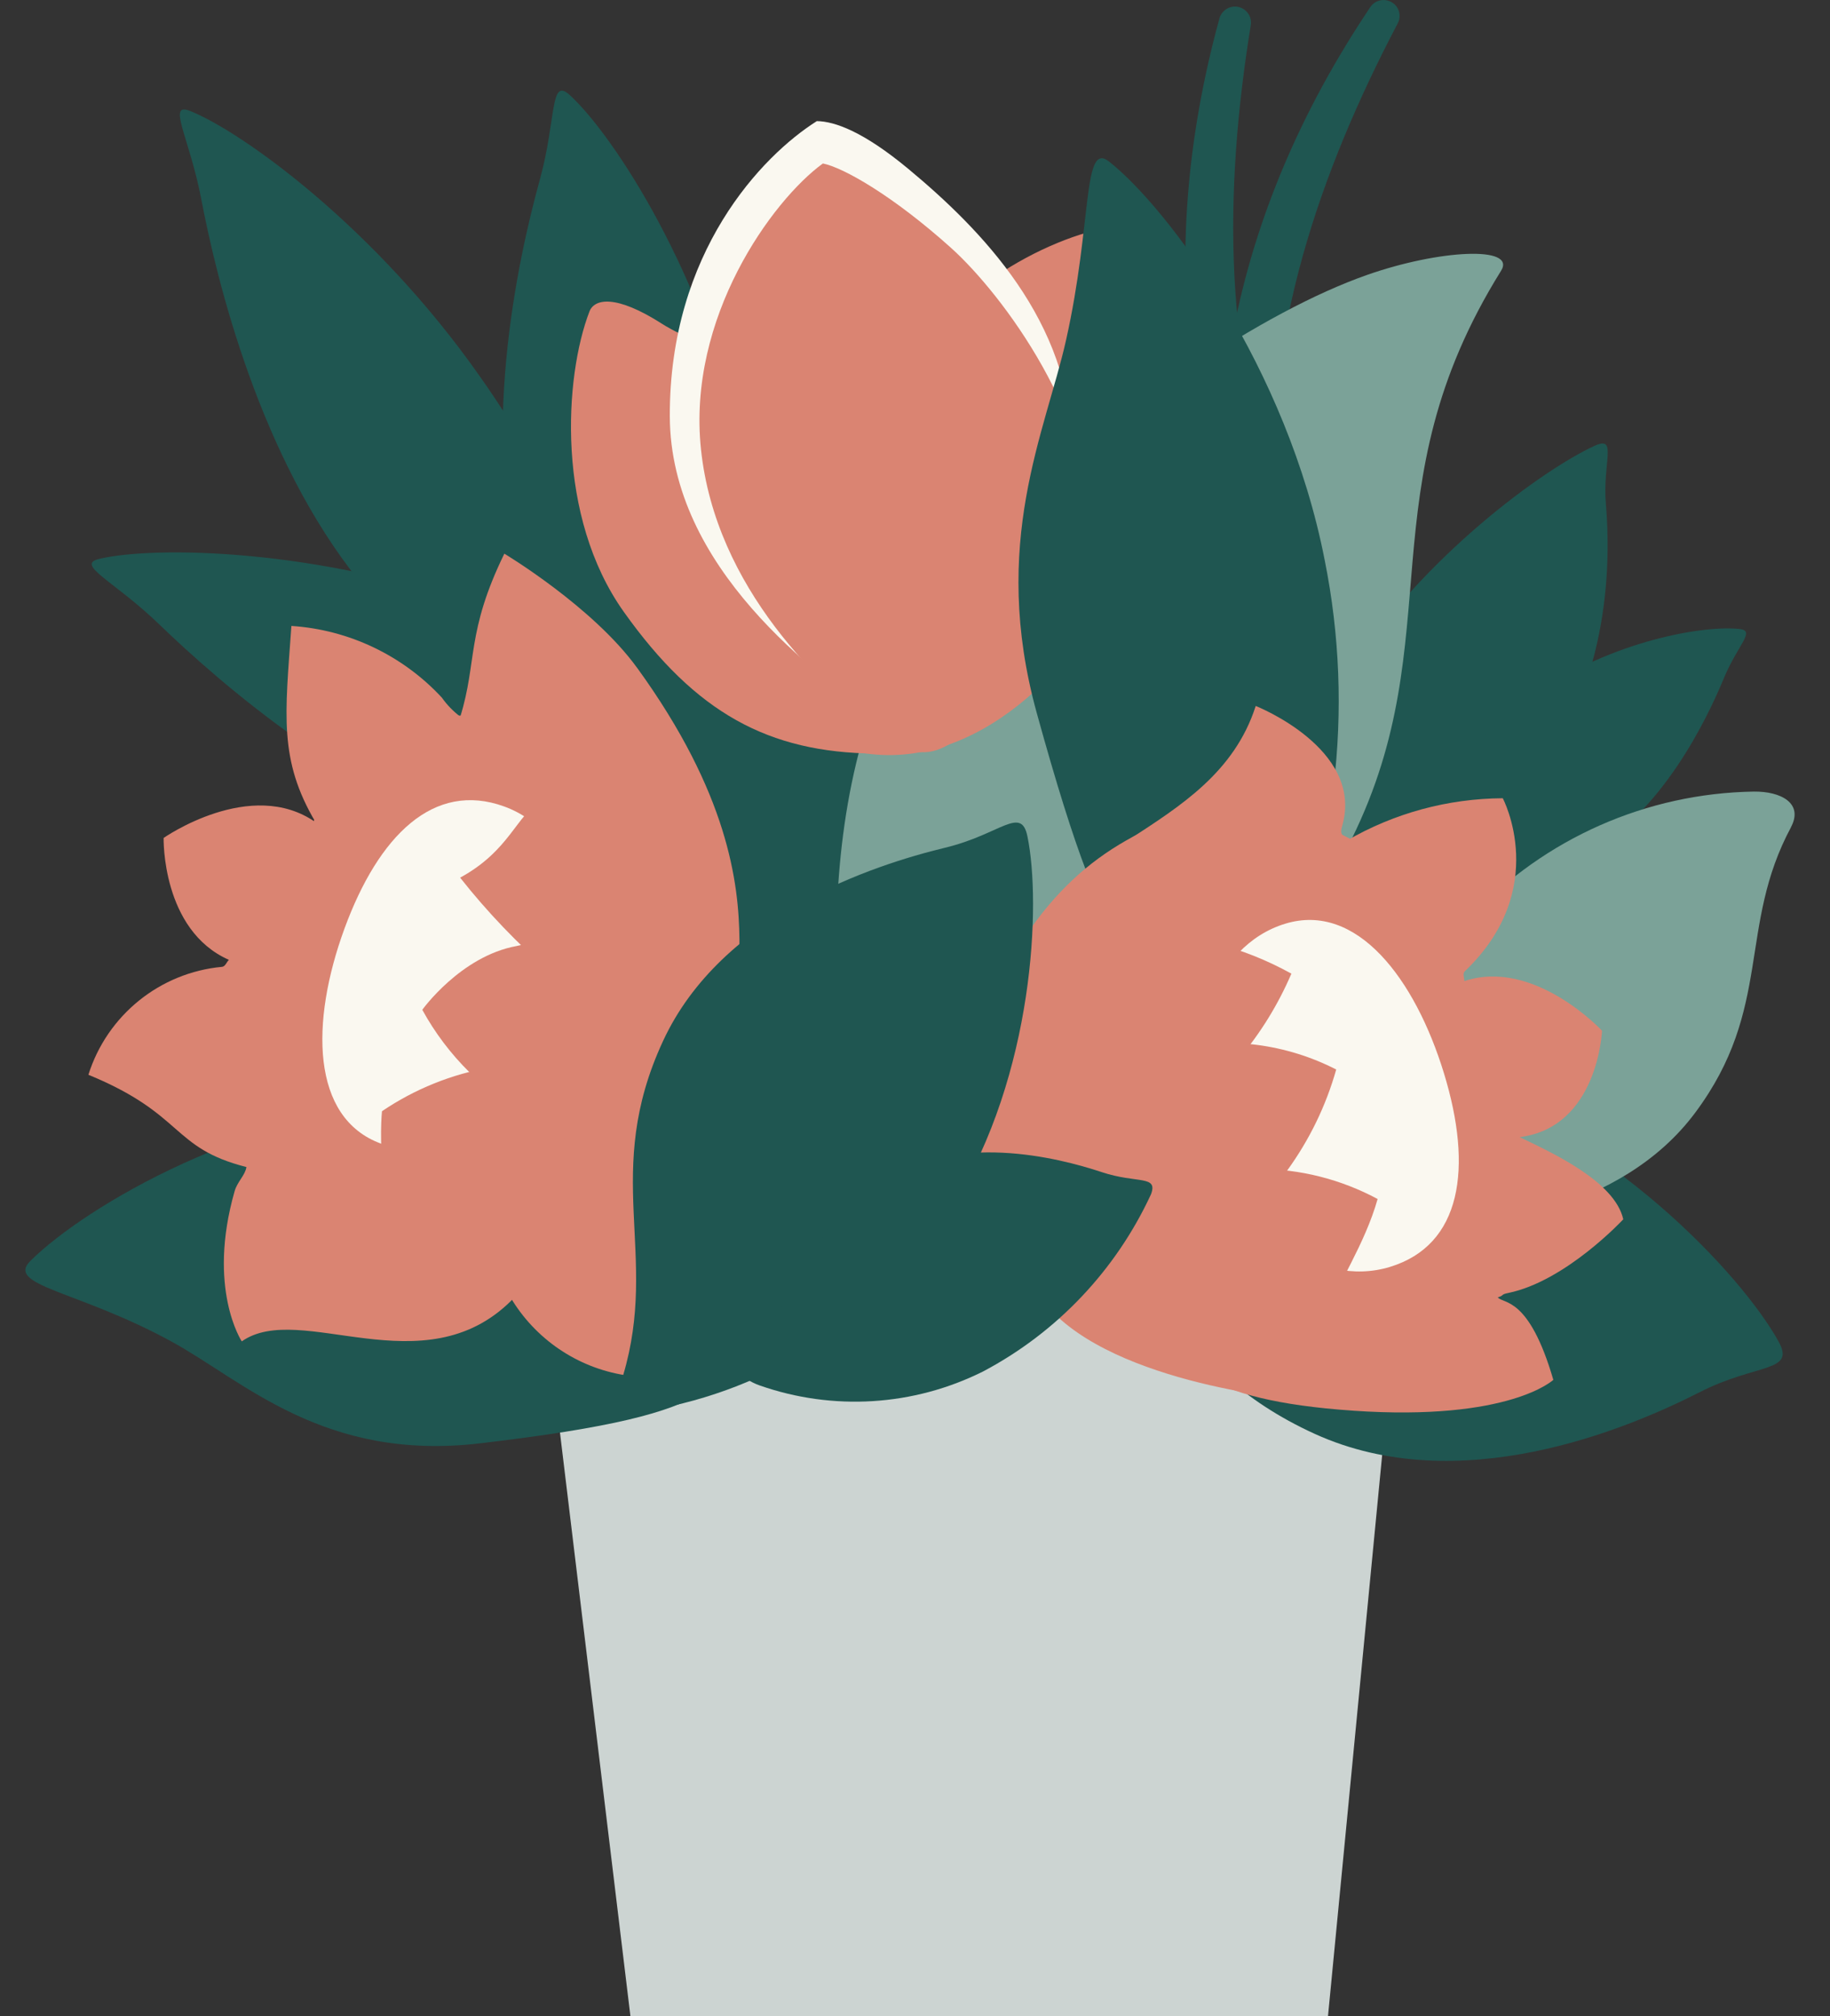 <?xml version="1.0" encoding="UTF-8"?>
<svg id="Layer_1" data-name="Layer 1" xmlns="http://www.w3.org/2000/svg" xmlns:xlink="http://www.w3.org/1999/xlink" viewBox="0 0 118 130">
  <rect x="0" y="0" width="118" height="130" fill="#333333" stroke="none"/>
  <defs>
    <clipPath id="clippath">
      <rect x="1.64" width="114.08" height="130" style="fill: none;"/>
    </clipPath>
  </defs>
  <g style="clip-path: url(#clippath);">
    <g id="Group_70" data-name="Group 70" transform="translate(0 0)">
      <path id="Path_61" data-name="Path 61" d="M79.97,43.75c-3.41-15.6-.51-30.02,8.38-43.28,.31-.48,.95-.61,1.43-.3,.45,.29,.6,.88,.34,1.35-5,9.52-8.65,20.07-7.94,30.92,.31,3.63,.8,7.24,1.47,10.82,.15,1.01-.55,1.96-1.56,2.11-1.02,.15-1.96-.54-2.12-1.56,0-.03,0-.05,0-.08" style="fill: #1f5651;"/>
      <path id="Path_62" data-name="Path 62" d="M84.4,44.89c-8.18-13.72-9.99-28.32-5.77-43.7,.15-.55,.72-.88,1.27-.73,.51,.14,.84,.64,.75,1.17-1.72,10.61-1.85,21.77,2.27,31.84,1.36,3.44,3.09,6.43,4.83,9.8,.49,.9,.15,2.03-.76,2.52-.9,.49-2.03,.15-2.52-.75-.03-.05-.05-.09-.07-.14" style="fill: #1f5651;"/>
      <path id="Path_63" data-name="Path 63" d="M85.63,130H40.65l-5.54-45.89h54.95l-4.43,45.89Z" style="fill: #ccd4d2;"/>
      <path id="Path_64" data-name="Path 64" d="M54.54,56.1c2.1,.4,1.5-1.05-.04-2.57-6.55-6.31-14.38-11.16-22.95-14.22-11.06-4.01-21.64-4.1-25.13-3.28-1.62,.38,.92,1.4,3.86,4.24,3.8,3.67,12.66,11.46,22.57,14.3,10.34,2.96,12.97-.14,21.69,1.53" style="fill: #1f5651;"/>
      <path id="Path_65" data-name="Path 65" d="M40.07,51.23c1.48,1.53,1.83,0,1.45-2.13-1.72-8.93-5.32-17.39-10.57-24.82C24.2,14.65,15.61,8.5,12.27,7.16c-1.54-.62-.06,1.67,.71,5.69,.99,5.18,3.75,16.65,10.22,24.66,6.75,8.36,10.69,7.33,16.86,13.71" style="fill: #1f5651;"/>
      <path id="Path_66" data-name="Path 66" d="M44.71,57.68c.81,2,1.9,.75,2.5-1.36,2.42-8.8,2.68-18.05,.76-26.97-2.43-11.54-8.41-20.64-11.23-23.22-1.3-1.19-.84,1.5-1.94,5.49-1.42,5.14-3.97,16.73-1.06,26.68,3.04,10.38,7.59,11.04,10.97,19.37" style="fill: #1f5651;"/>
      <path id="Path_67" data-name="Path 67" d="M66.69,75.86c-1.87-1.2-.71-2.97,1.24-4,7.71-4.1,16.75-4.91,25.07-2.23,10.74,3.39,19.26,12.51,21.68,16.86,1.12,2.02-1.39,1.39-5.09,3.28-4.77,2.43-15.53,6.9-24.8,2.69-9.67-4.4-10.32-11.58-18.09-16.59" style="fill: #1f5651;"/>
      <path id="Path_68" data-name="Path 68" d="M84.15,62.32c-1.21,1.27-2.01,.36-2.15-1.07-.34-3.36-.12-10.03,4.95-17.91,4.8-7.47,12.57-13.08,15.86-14.59,1.52-.7,.51,1.06,.74,3.77,.3,3.5,.34,11.36-4.6,17.74-5.15,6.66-9.74,6.78-14.79,12.06" style="fill: #1f5651;"/>
      <path id="Path_69" data-name="Path 69" d="M90.48,57.92c-1.08,.44-1.14-.58-.69-1.72,1.86-4.59,5.01-8.54,9.07-11.37,5.16-3.59,11.13-4.53,13.33-4.27,1.02,.12-.13,1.01-1.02,3.14-1.14,2.76-4.01,8.68-8.84,11.39-5.04,2.83-7.39,.98-11.87,2.82" style="fill: #1f5651;"/>
      <path id="Path_70" data-name="Path 70" d="M51.02,84.46c1.69-1.44,1.51-2.65-.07-4.19-6.25-6.09-14.71-9.38-23.45-9.13-11.26,.28-22,6.65-25.53,10.15-1.64,1.62,3.01,1.9,9.05,5.19,4.7,2.56,9.85,7.78,19.97,6.58,17.03-2.01,14.47-3.84,20.03-8.6" style="fill: #1f5651;"/>
      <path id="Path_71" data-name="Path 71" d="M115.48,53.34c.83-1.55-.65-2.32-2.39-2.3-6.91,.11-13.48,3.01-18.21,8.04-6.13,6.46-8.53,16.02-8.54,19.95,0,1.82,1.5,.43,4.78,.32,4.23-.14,13.4-1.15,18.2-7.62,5.01-6.74,2.71-11.96,6.17-18.4" style="fill: #7ba298;"/>
      <path id="Path_72" data-name="Path 72" d="M46.42,43.38c-1.63-.67-2.25,.88-2.04,2.61,.48,4.05-2.74,13.27,4.72,19,7.06,5.43,21.99,5.1,25.91,4.7,1.82-.18,.28-1.53-.17-4.78-.57-4.19-2.51-13.19-9.45-17.29-7.23-4.29-12.19-1.47-18.97-4.24" style="fill: #1f5651;"/>
      <path id="Path_73" data-name="Path 73" d="M96.79,17.46c1.01-1.62-3.98-1.37-8.65,.27-6.67,2.35-15.93,8.5-25.03,17-11.26,10.51-9.51,29.9-8.28,36.59,.57,3.1,2.68,.27,8.22-.94,7.15-1.55,17.99-3.82,24.12-16.31,6.41-13.03,.82-22.49,9.62-36.61" style="fill: #7ba298;"/>
      <path id="Path_74" data-name="Path 74" d="M61.16,45.17c.52,1.41-3.29,3.43-4.75,3.42-6.86-.07-11.55-2.62-16.18-9.13-4.39-6.16-3.85-15.15-2.22-19.38,.32-.82,1.7-1.11,4.68,.8,2.63,1.68,9.65,3.58,12.92,9.61,3.42,6.29,3.39,8.81,5.54,14.68" style="fill: #da8472;"/>
      <path id="Path_75" data-name="Path 75" d="M55.51,48.53c-1.45-.25,1.79-8.31,.89-9.45-4.2-5.33-.94-6.44,1.24-13.19,2.08-6.41,9.4-10.39,13.71-11.2,.84-.16,1.92,.77,2.29,4.01,.33,2.86,2.99,9.04-1.44,18.44-2.71,5.75-9.19,12.68-16.69,11.39" style="fill: #da8472;"/>
      <path id="Path_76" data-name="Path 76" d="M61.21,46.71c-.34,1.73-2.5,1.18-4.32-.15-4.25-3.1-13.67-9.93-13.7-19.72-.03-10.6,5.96-16.81,9.48-19.03,1.14,.01,3,.67,5.9,3.08,4.66,3.87,10.55,9.84,10.55,18.05,0,8.57-6.51,10.57-7.91,17.77" style="fill: #faf8f0;"/>
      <path id="Path_77" data-name="Path 77" d="M61.46,47.84c-1.53,.96-2.59,.92-4.35-.4-4.12-3.09-10.97-9.51-11.91-18.47-.9-8.49,4.59-16.05,7.86-18.43,1.31,.26,4.51,2.07,8.26,5.44,3.34,3,9.41,11.17,8.94,18.66-.49,7.82-4.31,10.41-8.79,13.2" style="fill: #da8472;"/>
      <path id="Path_78" data-name="Path 78" d="M78.32,65.96c1.6,1.49,2.62,.96,3.66-1.22,4.17-8.93,5.38-18.95,3.44-28.61-2.43-12.48-10.12-22.71-13.89-25.7-1.74-1.39-1.08,3.87-2.79,11.5-1.33,5.93-4.91,13.09-1.89,24.04,5.09,18.44,6.19,15.08,11.46,19.99" style="fill: #1f5651;"/>
      <path id="Path_79" data-name="Path 79" d="M20.51,75.34s-6.76-1.16-6.51-9.23c.22-7.11,5.76-8.15,5.76-8.15-.68-4.12,1.3-8.22,4.95-10.26,6.85-4,10.26,.96,10.26,.96,0,0,3.81-1.64,8.21,1.75,5.57,4.29,3.76,12.21,3.76,12.21,0,0,6.94-2.33,7.34,4.63,.41,4.18-1.65,8.21-5.27,10.33,0,0-3.45,9.06-8.71,11.09-3.09-.49-5.8-2.34-7.39-5.03,0,0-4.97,3.58-9,.28s-3.4-8.59-3.4-8.59" style="fill: #da8472;"/>
      <path id="Path_80" data-name="Path 80" d="M41.08,43.06c-2.86-3.95-8.56-7.36-8.56-7.36-2.47,5.07-1.74,6.95-2.84,10.51-.46-.35-.86-.76-1.19-1.23-2.52-2.72-6-4.38-9.7-4.62-.41,5.76-.82,8.64,1.56,12.66-4.17-2.93-9.8,1.01-9.8,1.01,0,0-.14,5.94,4.21,7.86-.15,.14-.23,.43-.44,.45-4.01,.37-7.41,3.12-8.62,6.96,6.23,2.56,5.31,4.71,10.19,5.95-.08,.53-.58,.93-.76,1.55-1.8,6.29,.46,9.69,.46,9.69,3.76-2.65,11.72,3.02,17.4-2.65,3.7-3.69-9.05-9.84-13.23-12.24,.03-1.92-.14-3.84-.5-5.73,2.79-3.37,5.24-7,7.32-10.85-.24-.42-.56-.8-.94-1.11,1.13-.84,2.24-1.75,3.26-2.63,1.96,.89,4.02,1.57,6.13,2.01,3.24,2.54,6.75,4.72,10.45,6.52,0,0,2.26,5.65,2.2,.77-.04-3.66-.73-9.42-6.59-17.51" style="fill: #da8472;"/>
      <path id="Path_81" data-name="Path 81" d="M36.75,65.86c-2.19,6-7.65,9.53-12.18,7.88s-4.56-7.85-2.36-13.86,5.76-9.53,10.3-7.88,6.44,7.86,4.25,13.86" style="fill: #faf8f0;"/>
      <path id="Path_82" data-name="Path 82" d="M37.44,69.94s-1.61-1.83-5.78-1.12c-2.52,.43-4.92,1.4-7.03,2.83,0,0-.82,7.88,3.57,11.72s9.25-13.42,9.25-13.42" style="fill: #da8472;"/>
      <path id="Path_83" data-name="Path 83" d="M80.22,88.68s5.13-.37,4.21,1.65c0,0-11.63-.82-16.49-5.67s-8.97-9.6-5.13-18.19,7.6-11.7,13.28-13.9,12.46,2.38,12.46,2.38c0,0,4.67,4.84,4.85,5.3s3.75,17.74,3.75,17.74l-5.59,7.86-11.36,2.83Z" style="fill: #da8472;"/>
      <path id="Path_84" data-name="Path 84" d="M42.72,49.77c-2.73-.04-5.42,.6-7.83,1.88-1.59,.9-2.01,3.19-5.22,4.94,1.75,2.22,3.72,4.27,5.86,6.13,4.52,3.69,7.19-12.94,7.19-12.94" style="fill: #da8472;"/>
      <path id="Path_85" data-name="Path 85" d="M38.9,61.68c-1.72-.9-3.71-1.14-5.6-.68-3.6,.66-6.07,4.11-6.07,4.11,1.63,2.98,4.11,5.42,7.11,7.01,5.11,2.78,4.56-10.45,4.56-10.45" style="fill: #da8472;"/>
      <path id="Path_86" data-name="Path 86" d="M87.25,90.96c10.1,.69,12.91-1.99,12.91-1.99-1.58-5.42-3.23-4.87-3.58-5.32,.43-.12,.16-.18,.67-.28,3.72-.76,7.42-4.75,7.42-4.75-.55-2.47-4.68-4.33-6.68-5.3,5.06-.63,5.31-6.86,5.31-6.86,0,0-4.37-4.7-8.88-3.2,.01-.21-.13-.48,.03-.63,5.56-5.31,2.45-11.16,2.45-11.16-3.54,.02-7.01,.96-10.07,2.74-.3-.44-.45-.39-.27-1.01,1.37-4.94-5.59-7.68-5.59-7.68-2.75,8.59-14.08,8.72-14.47,16.73-.25,5.22,15.65-3.02,20.37-4.05,1.27,1.44,2.69,2.75,4.23,3.91,.2,4.37,.84,8.7,1.89,12.94,.46,.15,.95,.22,1.44,.19-.27,1.38-.48,2.8-.64,4.13-2.06,.65-4.03,1.54-5.89,2.63-4.11,.3-8.17,1.03-12.13,2.19,0,0-5.47-2.67-2.15,.91,2.49,2.68,3.67,5.18,13.65,5.86" style="fill: #da8472;"/>
      <path id="Path_87" data-name="Path 87" d="M77.88,73.17c-1.86-6.11,.37-12.2,4.99-13.61,4.62-1.41,8.37,3.54,10.24,9.65s1.14,11.07-3.49,12.48-9.88-2.41-11.74-8.52" style="fill: #faf8f0;"/>
      <path id="Path_88" data-name="Path 88" d="M74.86,71.3s2.42,.28,5.04-3.05c1.39-1.65,2.52-3.49,3.37-5.47-3.13-1.74-6.65-2.64-10.23-2.61-5.83,.1,1.82,11.12,1.82,11.12" style="fill: #da8472;"/>
      <path id="Path_89" data-name="Path 89" d="M84.53,89.77s-.25-1.1,1.07-5.12c.57-1.73,2.4-4.39,3.23-7.34-2.36-1.27-5.01-1.94-7.69-1.94-5.83,.3,3.39,14.4,3.39,14.4" style="fill: #da8472;"/>
      <path id="Path_90" data-name="Path 90" d="M79.35,78.4s1.42-.02,3.65-2.93c1.43-1.97,2.5-4.17,3.16-6.51-3.22-1.65-6.92-2.13-10.46-1.36-5.66,1.37,3.66,10.8,3.66,10.8" style="fill: #da8472;"/>
      <path id="Path_91" data-name="Path 91" d="M40.19,88.68c-.56,1.88,1.24,2.4,3.14,1.97,7.54-1.68,14.08-6.35,18.11-12.93,5.25-8.46,5.7-19.48,4.81-23.79-.41-2-1.74-.13-5.31,.73-4.6,1.11-14.41,4.3-18.19,12.47-3.95,8.52-.24,13.71-2.57,21.55" style="fill: #1f5651;"/>
      <path id="Path_92" data-name="Path 92" d="M47.93,87.17c-.96,.84-.14,1.74,1.05,2.16,4.73,1.66,9.93,1.34,14.41-.9,4.77-2.52,8.57-6.54,10.83-11.43,.46-1.24-.91-.67-3.17-1.42-2.92-.97-9.4-2.58-14.3,.62-5.1,3.33-4.85,7.46-8.83,10.97" style="fill: #1f5651;"/>
    </g>
  </g>
</svg>